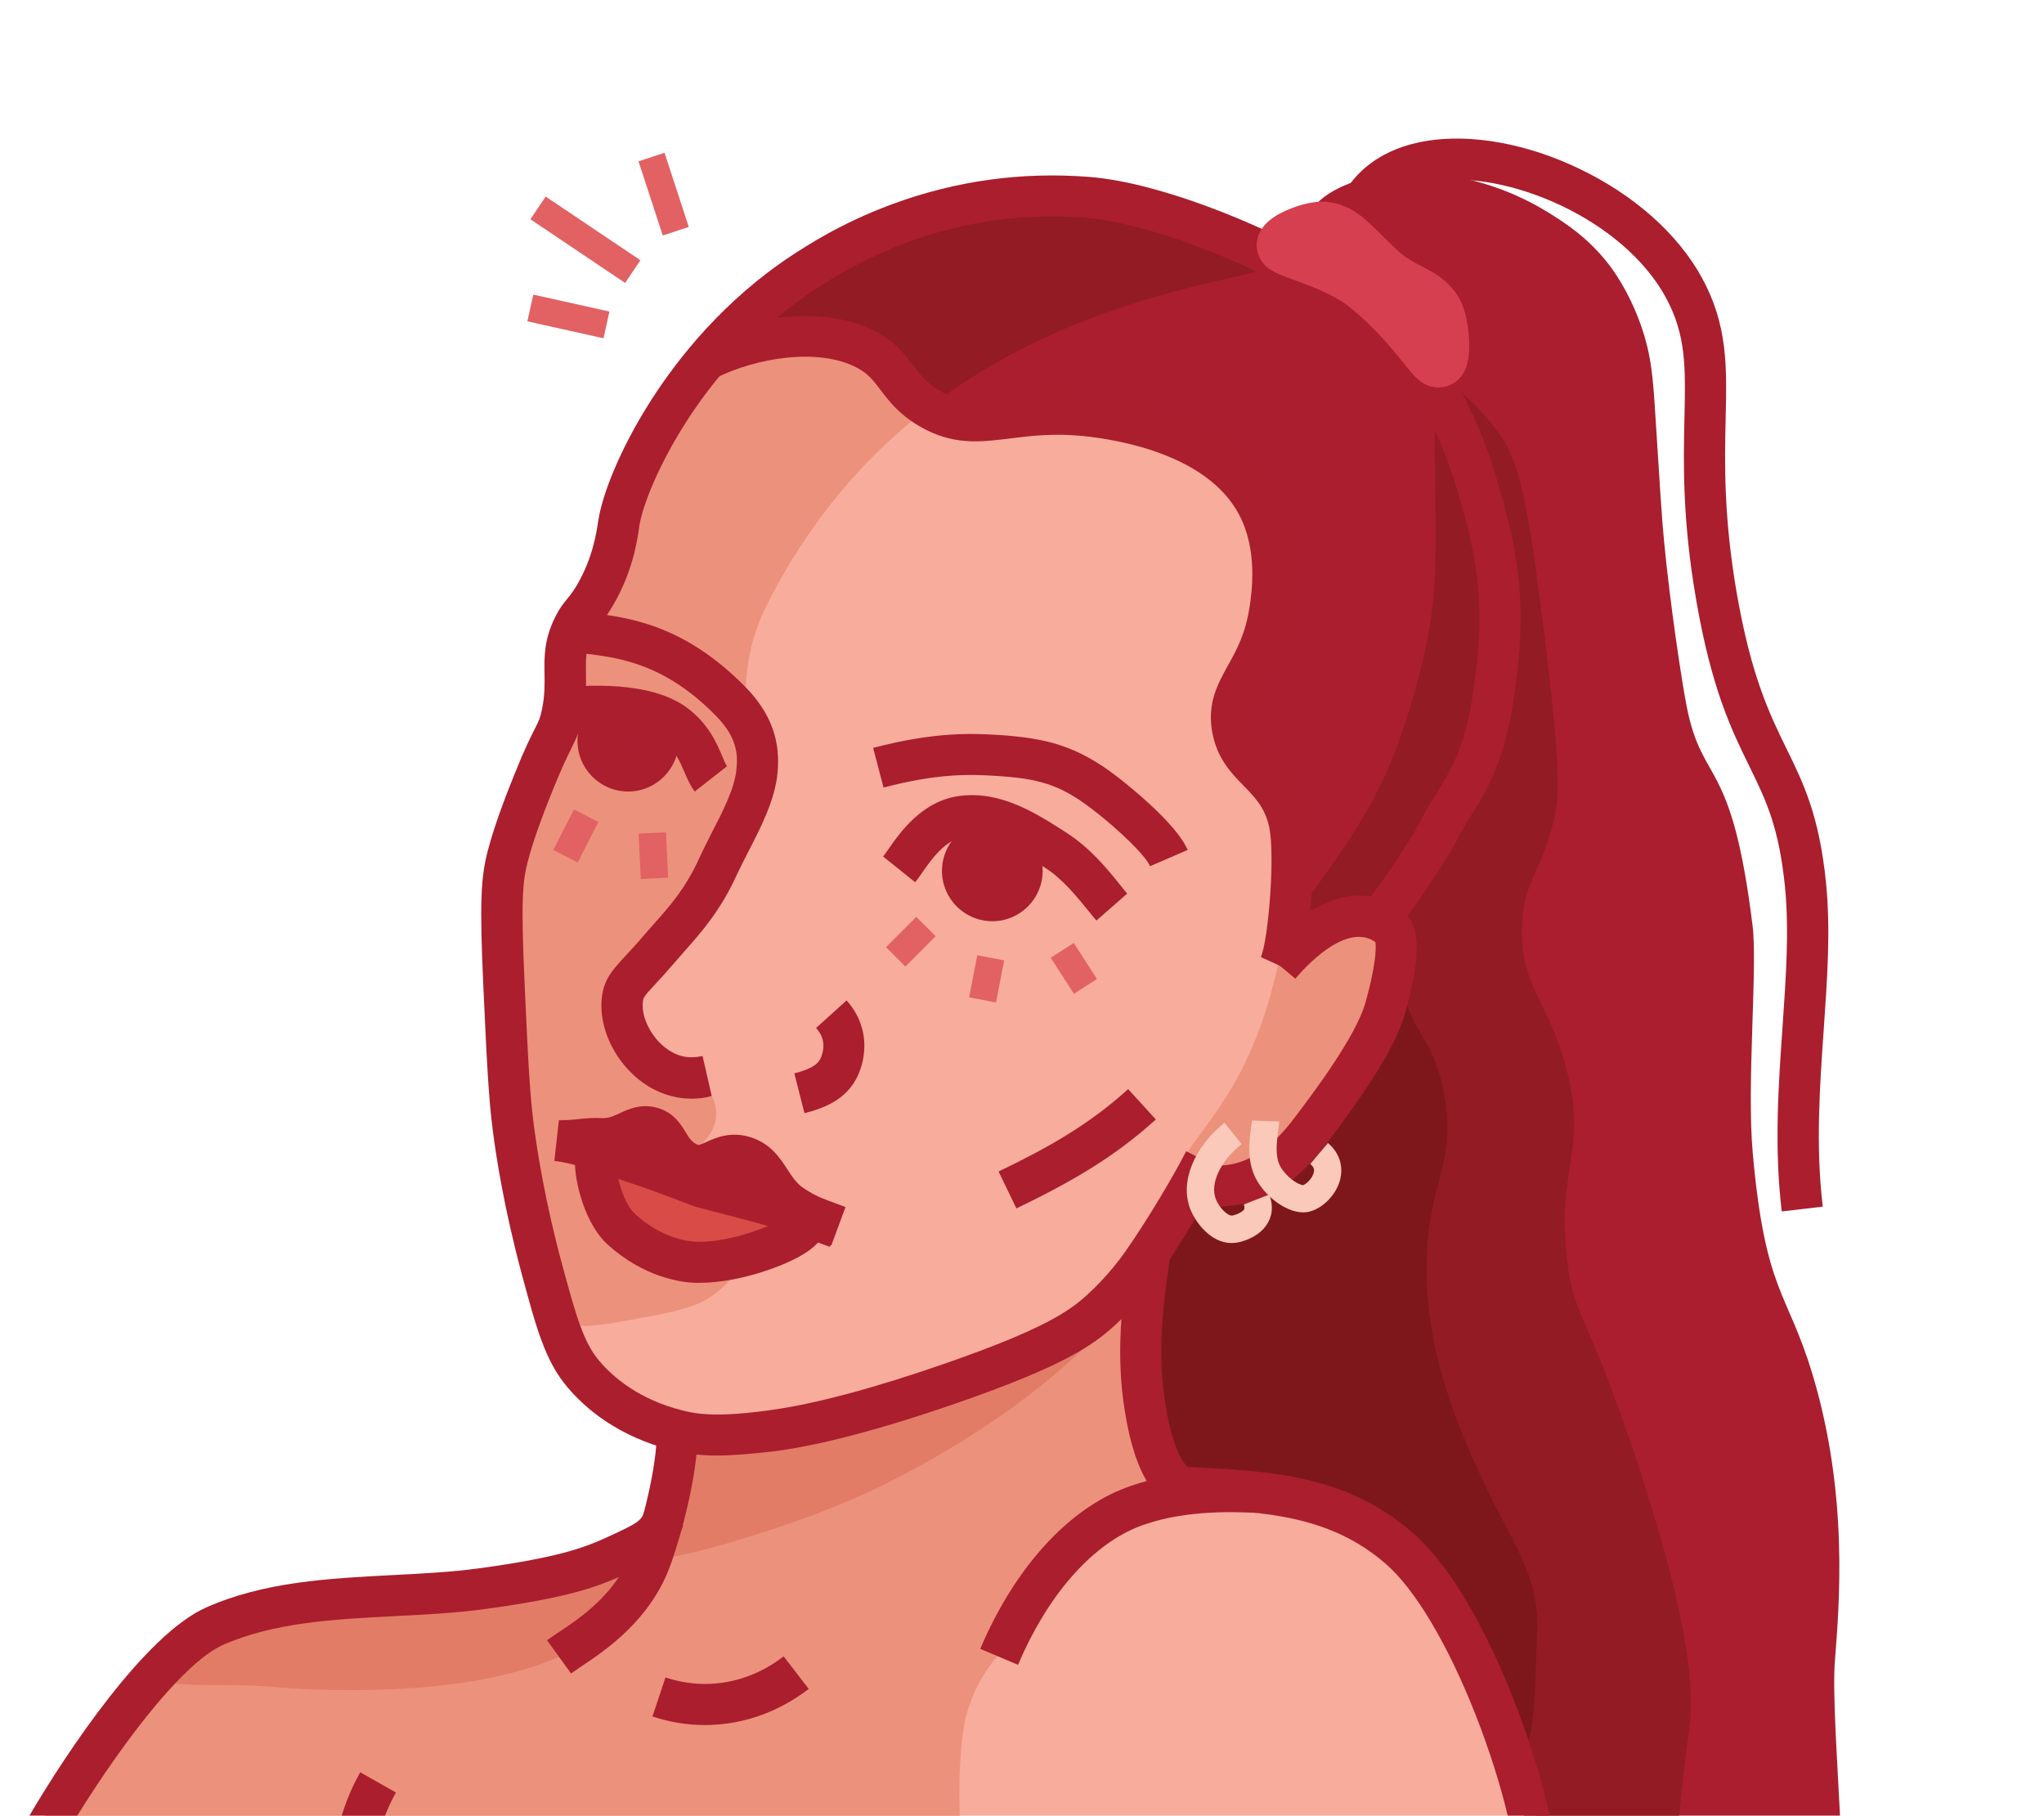 <?xml version="1.0" encoding="utf-8"?>
<!-- Generator: Adobe Illustrator 25.2.3, SVG Export Plug-In . SVG Version: 6.00 Build 0)  -->
<svg version="1.1" id="Layer_2" xmlns="http://www.w3.org/2000/svg" xmlns:xlink="http://www.w3.org/1999/xlink" x="0px" y="0px"
	 viewBox="0 0 1494 1327" style="enable-background:new 0 0 1494 1327;" xml:space="preserve">
<style type="text/css">
	.st0{fill:#F8AC9C;}
	.st1{fill:#AA1E2F;}
	.st2{fill:#EC917C;}
	.st3{fill:#D94B47;}
	.st4{fill:#921B24;}
	.st5{fill:#7D171C;}
	.st6{fill:#E27C67;}
	.st7{fill:#AA1E2E;}
	.st8{fill:#FBC9BA;}
	.st9{fill:#E16263;}
	.st10{fill:#E26163;}
	.st11{fill:#D63F4F;}
</style>
<g>
	<g>
		<path class="st0" d="M452.2,382.2c29.1-65.3,43.9-98.2,54.9-108c3.7-3.3,33.8-29.2,76.6-28.4c32.6,0.6,57.1,16.4,65.7,22.2
			c24.8,16.5,20.8,26.1,39.7,35.2c23.5,11.3,34.7-1.3,83.7-0.4c42.2,0.7,70.1,10.6,76.2,12.9c19,7,37.7,13.9,54.2,32
			c25.4,28,27,62.2,27.2,67.9c0.7,22.6-6.4,42.6-17.8,74.7c-9.2,25.9-13.7,30.4-11.8,41.9c3.5,21.2,21.2,21.7,33.4,48.7
			c8.1,18,8.1,35.3,8.2,54.1c0.1,31.9-7.5,48.3-0.7,52.3c7.3,4.2,17.7-13.8,42.6-16.5c4.7-0.5,22.8-2.4,32.3,7.5
			c13.5,14.2,1.8,44.4-6.6,66.4c-10.2,26.4-22.5,42.8-43.6,70.7c-28.8,38.1-40.4,42.9-46.5,44.8c-16.7,5.2-24.2-1.2-39.5,5.9
			c-16.9,7.8-22.9,22.6-32.7,38.7c0,0-18.8,31.2-59,65c-17.3,14.5-43.2,23.7-94.3,41.3c-58.6,20.2-88.7,30.4-129.3,34.4
			c-37.6,3.7-64.3,5.9-93.8-8c-31.7-15-48.5-40.1-58.5-55.6c-24.2-37.2-29-77.4-37.5-156.5c-8.5-78.3,0.4-62.1-7.9-130.9
			c-5.6-46.3-11-64.9,0.1-89.7c13.9-31,35-30.4,44-62.4c7.9-27.8-6.5-34.3,2.7-69.5c1.6-6,8.1-21.3,21.2-51.5
			C443.1,403,447,393.9,452.2,382.2z"/>
	</g>
	<g>
		<path class="st1" d="M1344.9,1327h-222.4c0-1.2,0-2.4-0.1-3.6c-0.6-24.9-3.9-51.4-16.7-71.5c-1.3-2-2.7-4-4.2-5.8
			c-1.6-2-3.3-4-5.2-5.8c-6.5-6.4-10-18.1-13.8-30c-0.4-1.1-0.7-2.2-1.1-3.3c-4-12.5-8.5-24.9-17-31.6h0c-0.7-0.5-1.4-1.1-2-1.6
			c-28.8-23.2-38.5-42.3-44.4-45.2c-15.1-7.7-29.7-15-46.7-20.7c-0.2-0.1-0.4-0.1-0.6-0.2c-3.4-1.1-6.9-2.2-10.5-3.1
			c-0.2-0.1-0.5-0.1-0.8-0.2c-5.4-1.4-11.2-2.7-17.2-3.7c-18.3-3.1-30.8-2.6-44.5-5.6c-3-0.7-6-1.4-9.2-2.5
			c-3.7-1.2-7.7-2.8-11.9-4.7c-5.5-2.6-11-5.1-16.1-8.5l0,0c-4.8-3.1-9.3-6.9-13.4-12.2c-1.3-1.7-2.5-3.3-3.5-5.1
			c-7.8-13.3-8.5-30.5-9.6-61.2c-0.1-3.3-0.4-12.6,0.1-25.8v0c0-0.1,0-0.2,0-0.3c0.2-6,0.7-12.8,1.3-20.3c0.1-1.5,0.3-2.9,0.4-4.4
			c0.4-3.7,0.8-7.5,1.3-11.4c1.4-10.9,2.9-18.8,4.2-24.3c1.3-5.8,2.4-9,2.9-10.5c3.9-11.6,11-32.6,23.5-40.9
			c2.4-1.6,4.9-2.7,7.7-3.1c8.8-1.6,11.9,4.6,23.2,5.4c0.8,0.1,1.6,0.1,2.5,0.1c5.8,0,14.6-1.3,31.2-12.8c6-4.2,17.9-13.1,32-29.6
			c4.5-5.2,9.1-11.2,13.9-18.1c9.5-13.7,15.5-26.3,27.5-51.4c3.6-7.4,6.4-13.7,8.6-19c7.7-18.2,8.6-26.2,7.9-34.2
			c-0.4-4.2-1.3-15.6-6.9-23.9c-1.9-3-4.5-5.5-7.8-7.3c-10.5-5.5-24.2-0.1-36.9,5.1c-18.8,7.6-24.8,15.9-29.2,13.3
			c-6.1-3.7,3.8-20.7,3.7-49.5c-0.1-9.5-0.1-30.5-11-51.4c-10.8-20.8-21.2-20.2-27.4-39.9c-4.9-15.6-2.7-29.8-1.6-37
			c2.4-14.7,6.6-18.2,13.2-35.9c4.8-13,12.5-33.4,11.9-57.9c-0.2-8-0.9-27-11.7-47.1c-12.9-24-32.8-35.7-46.4-43.4
			c-35.3-20.1-69.9-21.4-86.5-21.8c-49.6-1.3-57.6,15.2-83.1,3.6c-9.6-4.4-24.2-15.9-53.3-38.8c-11.5-9.1-15.7-12.9-24.4-16.4
			c-11.8-4.7-19.3-4-47.9-5.4c-36.9-1.9-39.5-3.9-40.2-5.9c-1.8-5.4,10-12.7,36.9-31.8c54.2-38.5,55.8-43.8,74.3-49.6
			c3-1,19.9-3.4,53.8-8.4c27.8-4.1,41.7-6.1,47.3-6.5c10.4-0.7,39.6-2.1,76.1,5.3c31.3,6.3,54.9,16.6,60.5,19.1
			c37.4,16.6,54.1,33.8,63.2,27.3c7.8-5.6-2.4-19.6,6.4-37.3c9.8-19.5,34-26.1,46.5-29.5c19.2-5.2,34.7-3.6,49.3-2
			c38.2,4.3,66.5,19.2,81,28.2c12,7.5,28.8,18.1,44.3,38.3c2.5,3.3,14.2,18.8,23.1,44c7.9,22.6,8.9,39.5,10.7,68.4
			c3.1,49.6,4.7,74.4,6.2,89.5c4.5,46.9,12.9,102.2,16.6,121c11.5,58.2,32.8,35.3,48.1,160c3.7,30.2-4.4,115.6,0.1,165.9
			c9.2,102.8,25.4,100.7,43.9,162.6c26.3,88,19.3,167.8,16.2,208.2C1339.3,1235.7,1342.9,1287,1344.9,1327z"/>
	</g>
	<g>
		<path class="st0" d="M1123.2,1327H32c17.1-31.8,37.4-65.8,50.7-80c24.2-25.9,44.5-47.6,75.2-63c2.5-1.3,4.9-2.4,7.3-3.6
			c19-9.1,34-14.1,52.3-16.9c0,0,0,0,0,0c12.3-1.9,26.1-2.8,43.7-3.2c38.2-1.1,46.8,3.4,74,2.2c4.9-0.2,10.3-0.6,16.7-1.3
			c0.6-0.1,1.3-0.1,2-0.2c0,0,0,0,0,0c10.8-1.4,33.7-6.5,76.9-16c22.7-5,34.1-7.8,41.3-11.8c2.7-1.5,4.8-3.2,6.6-5.2
			c0.6-0.7,1.2-1.3,1.7-2.1c3.4-4.4,5.8-9.8,7.5-15.4c3.6-11.9,4.2-25.4,4.6-35.6c0.8-19.3-2.4-24.5,2.3-29.5
			c8.4-8.8,23.8,1.6,56,1.3c5.1,0,10.1-0.5,16-1.4c7.4-1.1,16.2-2.9,28.5-5.4c4.2-0.9,8.3-1.8,12.3-2.6c17.6-4,32.3-8.2,45.1-12.2
			c0.7-0.2,1.3-0.4,2-0.6c27.1-8.4,47.6-14.8,63.7-20.5c16.7-5.9,28.6-11.1,38.2-17.2c24.4-15.3,40.3-32.6,51.7-43.8
			c6.1-6,10.8-10.3,14.8-11.6c1.8-0.6,3.5-0.5,5,0.3c2.4,1.3,3.7,6.4,4.5,15.8c0.2,2.5,0.4,5.2,0.6,8.2c0.3,5.4,0.6,11.8,0.9,19.2v0
			c0.7,17,0.6,25.3,0.9,33.7c0,0,0,0,0,0c0.2,4.4,0.4,8.9,1,14.6c1.8,17.9,3,28.7,7.4,37.7c1,2.1,2.2,4,3.6,6
			c3.7,5.2,8.3,9.4,14.7,13.3c4.1,2.5,9,4.9,14.9,7.4c4.7,2,9.2,3.6,13.4,5c2.6,0.8,5.2,1.6,7.6,2.2c22.5,5.9,39.9,5.1,61.8,9.3
			c0,0,0.1,0,0.1,0c27.8,5.4,45.8,15.8,77.8,34.2c6.1,3.5,10.6,7.9,14.4,13.1h0c1.3,1.8,2.5,3.7,3.7,5.6c0,0,0,0,0,0
			c3.2,5.4,6,11.5,9,18h0c4.4,9.7,9.3,20.4,17,31.6c1.9,2.8,4.1,5.7,6.4,8.6c1.3,1.6,2.6,3.7,3.9,6.3v0c3.1,6,6.4,14.5,9.7,24.3
			c2.8,8.3,5.6,17.7,8.3,27.2c4.8,17.3,9.3,35.4,12.6,50.1C1122.7,1324.6,1123,1325.8,1123.2,1327z"/>
	</g>
	<g>
		<path class="st2" d="M673.7,301.8c-42.6,33.8-82.8,79.4-113.7,141.4c-25.3,50.7-12.1,101-7.4,125.7c-6.7,19.6-13.7,35.7-19.5,47.8
			c-10,21.1-16.2,34.2-27.8,49.6c-14,18.6-18.6,17.7-31.7,36.8c-12.2,17.8-19.2,28.5-17.6,42.5c1.5,12.9,10.2,27,22.6,33.3
			c11.1,5.6,28.6,9.1,36.8,16.6c7.1,6.5,8.5,13.9,8,20.3c-1.1,13.3-11.2,22.4-25.8,32.1c-6.1,4-11.4,4.7-33,2
			c-21.9-2.8-26.2-5.1-29.3-2c-7.4,7.3,2.9,33.8,19,50.4c2.4,2.5,24,24.2,54.7,24.2c19.1,0,30.9-8.5,33.6-4.4
			c3.1,4.6-8.7,19.8-22.9,29.5c-8,5.5-17.2,9.5-45.9,14.7c-31.7,5.8-47.5,8.7-55,5.5c-15.6-6.5-22.7-25.1-32.5-80
			c-12-67.4-15.5-119.7-17.3-152.9c-3.1-55.2-4.5-83.2,0-99.8c6.9-25.4,16.8-38.3,32.7-90.3c8.6-27.8,10.6-40,11.4-44.7
			c3-19,1.9-26.5,6.1-42.1c4.2-15.6,9.6-24.3,16-36.7c18.7-36.2,12.5-39.6,32.3-83c13.1-28.5,19.9-43,34.8-57.8
			c3.1-3.1,7.8-7.5,13.4-12.9c5.8-0.9,11-2.1,15.4-3.7c1.6-0.6,11.7-4.4,25.7-7.8c12.8-3.2,21.7-5.3,33.5-4.6
			c11.2,0.6,19.7,3.5,24.3,5c12.5,4.2,20.8,9.8,22.5,11c4.1,2.8,6.5,5,16.5,14.7C665.4,293.6,670.7,299,673.7,301.8z"/>
	</g>
	<g>
		<path class="st3" d="M523.9,920.9c20.7-1.9,35.5-7.2,45.4-11.9c11.6-5.4,19.3-9,19.1-13.7c-0.2-6.5-15.5-8.4-44.4-19.7
			c-20.4-8-23.1-11.1-53.7-23.2c-27.3-10.8-35.8-12.6-42.6-8.2c-9.1,5.8-9.9,19.1-10,22c-0.4,14.2,9,24.1,16.5,32.1
			c6.3,6.7,19.1,17.8,38.3,22.1C502.7,922.9,510.2,922.2,523.9,920.9z"/>
	</g>
	<g>
		<path class="st2" d="M844.4,1069.9c0.2,3.2-1.7,8-5.4,13.9c-12.2,19.3-44,50.5-86.6,79.3c2.5,1.8,4.4,4,5.3,6.6
			c7.8,20.6-46,32.8-54.2,99.1c-2.3,18.9-2.6,38.8-2,58.3H33.7c32.9-44.3,111.7-131.7,120-136.5c3.3-1.9,6.5-5.8,11.5-10.1
			c7.8-6.6,20.1-14,44.4-16.2c2.8-0.2,5.4-0.5,7.8-0.6c0,0,0,0,0,0c31-2.1,42.2,1.9,87.5,0.6c9.9-0.3,18.7-0.8,30.1-1.7
			c5.5-0.4,11.5-0.9,18.7-1.5c0,0,0,0,0,0c2-0.2,4.1-0.3,6.2-0.5c69.2-5.7,85.8-11.1,100.9-20.2c3.5-2.1,7.3-4.4,11.1-7.1
			c2.3-1.6,4.5-3.3,6.6-5.2c4.9-4.4,9.3-9.6,12.4-16.3c0.4-0.8,0.8-1.7,1.1-2.6c5.9-15.6,4.2-37.4,3.7-44
			c-1.1-13.9-3.3-16.1-0.9-19.7c7.2-11.1,34,0.9,70.2,0c0.6,0,1.2,0,1.8-0.1c10.5-0.5,22.1-3.1,40.8-8.1c4.7-1.2,9.8-2.6,15.5-4.2
			c10.8-2.9,20.6-5.6,29.6-8c30.2-8.3,50.4-14.3,65.6-21.1c4.7-2.1,8.8-4.2,12.7-6.5c39.5-23.4,56.2-51.5,77.2-54.5
			c3.2-0.4,6.4-0.3,9.9,0.5c0.6,0.1,1.8,0.3,3.3,0.7c3.2,0.7,7.9,1.7,11.2,3.3c0.5,0.2,0.9,0.5,1.3,0.7c0.8,0.5,1.5,1.1,2,1.7
			c1,1.3,1,2.7-0.4,4.4c-1.6,2-1.9,9.7-1.3,20.3c1,19.6,4.8,49.1,7.5,70.6c0.8,6.1,1.4,11.5,1.9,15.8c0,0.3,0.1,0.6,0.1,0.9
			C844,1065.4,844.3,1068.1,844.4,1069.9z"/>
	</g>
	<g>
		<path class="st2" d="M863.7,861.2c5.4,7,29.6,4.5,37.5,4c5.1-0.4,17.4-2,38.2-18.3c3.8-3,20.8-16.5,38.8-42.2
			c13.4-19.1,20.2-34.6,27.5-51.4c16.8-38.5,15.6-52.5,14.7-58.5c-1-7-3.1-20.4-12.9-25.9c-8.2-4.6-17.7-1.3-36.9,5.1
			c-14.5,4.9-21.8,7.3-29.2,13.3c-8.2,6.7-7.9,40.8-31.2,89.2C886.9,825.1,854.2,849,863.7,861.2z"/>
	</g>
	<g>
		<path class="st4" d="M946.8,680.8c-10.1-10,47.9-62.6,73.7-133.5c17.2-47.3,26.8-89.5,28.3-124.5c2.5-56.7-3.4-119.2,2.8-121
			c6.3-1.8,22.6,41.1,31.3,67.5c2.8,8.5,12.9,40.5,13.4,84.9c0.1,7.5,0.1,38.8-9.6,79c-10.3,42.6-23.3,68.6-31.5,82.5
			c-9.2,15.4-17.7,25.9-30.7,33.9C1017.3,654.1,953,687,946.8,680.8z"/>
	</g>
	<g>
		<path class="st4" d="M1234.7,1263.2c-3.4,23.8-5.5,45.1-7.4,63.8h-113.3c-0.6-18.4-1.7-37-4.1-53.7c-1.1-7.6-2.4-14.8-4.1-21.4
			c-3.2-12.7-7.7-23.2-13.9-30.2v0c-3.4-3.8-6.5-7.7-9.3-11.6c-9.4-13-15.6-26-20.1-36.5c-2.9-6.8-5.1-12.5-6.9-16.4c0,0,0,0,0,0
			c-1.4-2.9-2.5-4.8-3.7-5.6h0c-8.2-5.7-33.5-28.6-80.4-43.8c-0.2-0.1-0.4-0.1-0.6-0.2c-3.4-1.1-6.9-2.1-10.5-3.1
			c-0.2-0.1-0.4-0.1-0.6-0.2c-33.8-9.2-54.2-9.3-69.5-11.6c-0.5-0.1-1-0.2-1.6-0.2c-10.3-1.6-18.3-4.5-26.8-12.1
			c-0.4-0.4-0.8-0.8-1.2-1.1l0,0c-9.7-9.3-15.2-20.4-19-34c-2.9-10.6-4.7-22.7-6.5-36.5c0,0,0,0,0,0c-0.3-2.6-0.7-5.2-1-7.9
			c-0.7-5.4-2.7-22.2-0.8-45.1c0.2-2.4,0.4-4.9,0.7-7.5c1.2-10.5,3.2-22,6.5-34.1c4.7-17.3,12-44.4,27.4-51.4c1.3-0.6,2.6-1,4-1.3
			c8.2-1.7,11.2,3.5,23.8,3.7c0.6,0,1.6,0,3-0.1c5.9-0.5,18.4-3.1,37.4-16.4c4.6-3.2,15.2-11.1,28.3-25.9
			c4.9-5.6,10.2-12.2,15.7-19.9c17.8-25.2,30.9-43.7,34.3-68.6c0.2-1.6,0.4-3.2,0.5-4.8c1.9-21.8-5.1-28.4,0-51.4
			c0.1-0.7,0.3-1.3,0.4-1.9c3.4-14.1,9.1-23.2,17.9-38.4c20.1-34.6,33.3-57.5,42.2-78.9c12-29,14.9-52.8,18.3-80.7
			c4.2-34.4,7-57.4,0-86.2c-3.8-15.5-11.7-31.1-27.5-62.4c-21.7-42.7-38.7-67.9-34.9-70.8c1.4-1.1,5,1.2,13.6,8.2
			c11.8,9.6,36.5,29.5,50.7,49.8c14.1,20.2,19.9,43.5,31.2,132.1c15,117.5,12.3,135,9.2,148.6c-9.6,41.6-23.1,46.2-23.8,80.7
			c-0.9,43.6,20.4,54.2,33,104.6c14.8,58.8-7.6,71,0,137.6c4.7,40.9,13.1,36.4,45.9,132.1
			C1232.1,1172.3,1239.2,1231.3,1234.7,1263.2z"/>
	</g>
	<g>
		<path class="st5" d="M1051.9,596c8,2.5-46.1,46.8-29.4,119c9.9,42.9,25.3,42.6,33,84.4c9.5,51.5-11.7,64.2-12.8,122.9
			c-1.3,65.4,23.5,120.7,38.5,154.1c23,51.1,44.8,73.7,42.2,118.5c-1.3,21.9-0.1,84.1-12.5,85.8c-9.3,1.2-32.6-88.1-42.2-101.9
			c-31.1-45.2-61.2-51-97.8-67.9c-14.8-6.8-40.2-3.7-100-21.1c-12.1-3.5-15.3-24.7-30.4-36.9c-7.7-6.2-0.8-36.5-8.1-64
			c-6.6-25-5.5-18.4,8.1-66.9c3.5-12.6,8.3-57.8,31.3-60.6c7.3-0.9,19,3.1,29.4,3.7c7.9,0.5,2.9,7.8,27-11.3
			c28.6-22.8,34.6-35.3,42.7-50.1c7.2-13,37.4-34,42.2-70.6c3-22.8-4.9-28.7,1.8-49.5c3.6-11.2-5.1-12.4,9.7-34
			C1050,612.6,1047.9,594.8,1051.9,596z"/>
	</g>
	<g>
		<path class="st6" d="M496,1045.6c8.2-10.7,26.2-5.1,56.7-4.4c29.3,0.7,50.8-3.7,79.1-9.5c28.8-5.9,49.1-13.4,71-21.6
			c43.9-16.3,65.8-24.5,85.9-40.5c15.7-12.5,29.6-27.8,35.1-24.3c3.9,2.5-47.3,75.6-181.6,141.7c-57.8,28.4-161,57.8-165.8,51.1
			c-1.8-2.5,14.4-43.6,15.8-60.3C494.4,1051.6,493,1049.6,496,1045.6z"/>
	</g>
	<g>
		<path class="st6" d="M260.3,1154.7c27.3,0.1,33,9.5,57.1,12.4c17.5,2.1,35.7-3,72.2-13.1c21.7-6,44.9-5.3,66.7-11.1
			c1.9-0.5,7.7-2.1,11.1,0.8c5.8,5.1-0.2,20-0.7,21.3c-3.7,9.1-10.3,16.3-27.2,27.7c-11.1,7.5-21.6,14.5-36.1,20.4
			c-78.9,32.2-202.9,19.9-202.9,19.9c-39.4-3.9-87.3,3.4-89.2-11.2c-1.8-13.8,38.5-43.3,54.2-49.1c13.6-5,27.6-7.5,55.6-12.6
			C241.4,1156.6,251.5,1154.7,260.3,1154.7z"/>
	</g>
	<g>
		<path class="st4" d="M673.7,301.8c-3-2.8-8.3-8.1-20.1-19.5c-10-9.7-12.4-11.8-16.5-14.7c-1.7-1.2-10-6.8-22.5-11
			c-4.7-1.6-13.1-4.4-24.3-5c-11.8-0.7-20.6,1.4-33.5,4.6c-14,3.4-24.1,7.2-25.7,7.8c-4.4,1.6-9.6,2.8-15.4,3.7
			c32.2-30.4,97-89.3,101-90.6c10-3.2,98.2-33.3,132.3-33c45.6,0.4,166.9,25.3,186.7,41.2C960.6,205,805.6,197.1,673.7,301.8z"/>
	</g>
	<g>
		<path class="st7" d="M524.1,1063.8c-13.7,0-23.7-1.5-32.9-3.9c-39.6-10-63.5-30.6-76.6-46.2c-16.2-19.2-22.6-43.1-33.3-82.8
			c-12.6-46.7-18.6-85.1-21-103.8c-3.3-25.3-4.5-52.2-7-105.8c-2.9-63.2-1.7-80.3,3.2-99.4c5.5-21.2,15.6-46.2,19.9-56.9
			c6.9-17.2,11.4-26.2,14.4-32.1c3.2-6.3,4.1-8.2,5.4-14.7c2.1-10.3,1.9-18.3,1.8-26c-0.2-12.1-0.4-24.6,7.7-41
			c3.4-6.9,6.3-10.4,8.8-13.4c2-2.4,3.8-4.6,6.9-9.7c11.9-20,14.6-39.2,15.7-46.4c0.1-0.7,0.2-1.3,0.3-1.8
			c2.6-16.7,14.3-49.7,38.9-88c19.2-29.9,52.6-72.4,102.6-105.3c9.8-6.4,35.8-23.6,73.3-37.4c46.3-17.1,94.7-23.8,143.9-19.9
			c54.6,4.3,128.2,37.6,147.4,48.6l-14.9,26c-19.7-11.3-88.7-41.1-134.8-44.7c-70.3-5.5-137,12.1-198.3,52.5
			c-45.6,30-76.2,69-93.8,96.4c-20.5,31.9-32.2,61.9-34.4,76.3c-0.1,0.4-0.1,0.9-0.2,1.5c-1.3,8.9-4.6,32.4-19.6,57.5
			c-4.3,7.2-7.4,10.9-9.7,13.6c-2.1,2.4-3.1,3.7-4.9,7.4c-4.9,9.9-4.8,16.8-4.6,27.3c0.1,8.4,0.3,18.9-2.4,32.3
			c-2.1,10.5-4.5,15.2-8,22.4c-2.9,5.8-6.9,13.8-13.4,29.9c-4.1,10.1-13.7,33.9-18.7,53.2c-3.8,14.7-5.2,27.6-2.3,90.5
			c2.4,52.8,3.6,79.3,6.8,103.3c2.4,18,8.1,54.8,20.3,99.9c10.7,39.6,15.9,57.7,27.3,71.3c10.3,12.2,29.2,28.4,61,36.4
			c10.7,2.7,25.5,5.1,64.4-0.3c32.5-4.5,75.1-15.9,126.5-33.7c73.4-25.4,92.1-38.9,104.9-50.6c14.4-13.1,24.4-26.6,28-31.8
			c16.6-23.8,35.9-56.5,44.3-73.1l26.8,13.6c-9.1,17.9-28.9,51.5-46.5,76.7c-5.2,7.5-16.4,22.4-32.5,37
			c-15.8,14.3-36.5,29.4-115.2,56.7c-80.2,27.8-119.3,33.3-132.2,35.1C549.1,1062.7,535.3,1063.8,524.1,1063.8z"/>
	</g>
	<g>
		<path class="st7" d="M890.9,881.8c-11,0-22.1-2.3-33-6.8l11.6-27.7c8.3,3.5,16.7,4.9,24.8,4.4c27-1.9,45.4-26.2,52.4-35.4
			c12-15.9,44-58,51.2-83.1c7-24.4,8.3-39.6,7.4-44.7c-21.6-15.1-52.4,19.5-58.5,26.8l-23-19.3c7.2-8.6,22.1-24.5,40.7-33.9
			c22.5-11.4,44.4-9.8,61.6,4.5c10.8,9,10.2,25.4,8.6,38.7c-1.6,13-5.2,26.8-7.9,36.1c-7.8,27-34.1,63.9-56.1,93
			c-9.2,12.1-33.6,44.4-74.2,47.2C894.6,881.8,892.7,881.8,890.9,881.8z M1005,687.4L1005,687.4L1005,687.4z"/>
	</g>
	<g>
		<path class="st7" d="M840.6,633.1c-3.3-7.7-21.9-26-42.3-41.7c-24.1-18.6-40.3-22.4-69.9-24.3c-20.3-1.3-43.3-1.8-82.6,8.5
			l-7.6-29c43.6-11.4,70.4-10.8,92.2-9.4c33.8,2.3,56.5,7.6,86.2,30.5c7.1,5.5,42.9,33.7,51.5,53.5L840.6,633.1z"/>
	</g>
	<g>
		<path class="st7" d="M505.6,803c-4.9,0-9.7-0.6-14.4-1.8c-15.5-3.8-29.4-14-39.3-28.5c-9.4-13.9-13.8-30.1-11.9-44.5
			c1.7-12.9,7.9-19.5,17.2-29.6c3.6-3.9,8.2-8.8,13.8-15.4c2.4-2.8,4.8-5.5,7.2-8.2c11.9-13.4,23.1-26,33.2-48.4
			c2.6-5.7,5.6-11.6,8.8-17.9c7.9-15.2,16.8-32.5,18.1-46.5c1-10.4,0.7-22.8-14.4-38.4c-38-39.1-71.8-43.1-96.4-46.1
			c-6.4-0.8-12.4-1.5-17.8-2.7l6.5-29.3c4,0.9,9.1,1.5,14.9,2.2c27.5,3.3,69,8.2,114.4,54.9c23.3,24,24.2,46.9,22.8,62.1
			c-1.8,19.7-12.2,39.8-21.3,57.5c-3,5.9-5.9,11.5-8.2,16.4c-12,26.6-25.9,42.2-38.1,56c-2.4,2.7-4.6,5.2-6.8,7.8
			c-6,7-10.8,12.2-14.6,16.3c-8.6,9.3-9,10-9.4,13.1c-1.9,14.3,11,35.5,28.6,39.9c4.7,1.2,9.8,1.1,15-0.1l6.7,29.2
			C515.3,802.5,510.4,803,505.6,803z"/>
	</g>
	<g>
		<path class="st7" d="M588,813.6l-7.4-29.1c14.1-3.6,18.1-7.6,19.8-12.4c2.8-8,1.5-14.8-3.9-20.8l22.3-20.1
			c12.6,14,16.3,32.5,9.9,50.8C621.5,802.7,603.2,809.8,588,813.6z"/>
	</g>
	<g>
		<path class="st7" d="M511.3,937.6c-1,0-2,0-2.9,0c-10.4-0.3-37.5-3.8-64.3-28c-16.3-14.8-24.3-45.5-23.9-62l30,0.8
			c-0.3,10.1,5.6,31.3,14,38.9c19.4,17.6,38,20,45.2,20.3c24.9,0.8,60.8-13.5,66-19.4c0,0-0.6,0.6-1,1.9l28.1,10.5
			c-1.4,3.7-5.6,15.1-39.3,27C545,934.1,526.3,937.6,511.3,937.6z"/>
	</g>
	<g>
		<path class="st7" d="M607.6,910.3c-23-8.5-23.9-8.9-35.3-15.9c-11.1-6.9-17.1-16-21.8-23.2c-4.8-7.3-6.9-10.2-11-11.4
			c-3.4-1.1-5.5-0.3-10.9,2.2c-6.8,3.1-18.2,8.2-32,1.5c-12.1-5.9-17.5-14.7-21-20.5c-0.9-1.6-2.4-3.9-3-4.4c0,0-0.1,0-0.3-0.1
			c-1.1-0.2-2.5,0.3-6.7,2.3c-6.4,3-15.2,7.2-28.1,6.3c-3.3-0.2-7.5,0.2-12,0.7c-6,0.6-12.2,1.3-18.5,0.6l3.2-29.8
			c3.1,0.3,7.7-0.2,12.1-0.6c5.5-0.6,11.2-1.2,17.1-0.8c5.2,0.3,8.6-1.3,13.4-3.5c6.3-2.9,14.8-7,26.1-4.4c13,3,18.5,12.1,22.2,18.1
			c2.9,4.8,4.5,7.2,8.6,9.2c0.9,0.4,1.1,0.6,6.5-1.9c7.1-3.2,17.7-8,32.2-3.6c14.8,4.6,21.7,15.2,27.2,23.7
			c3.8,5.8,7,10.7,12.5,14.1c8.8,5.5,8.8,5.5,29.9,13.3L607.6,910.3z"/>
	</g>
	<g>
		<path class="st7" d="M606.5,911.3c-33-12.5-54.6-18-75.5-23.4c-7.1-1.8-13.8-3.6-20.9-5.5c-3.4-0.9-7.5-2.5-13.7-4.9
			c-8.4-3.2-19.9-7.7-36.5-13.2c-4.8-1.6-9.3-3.1-13.5-4.5c-17.1-5.8-29.4-10-41.2-11.3l3.3-29.8c15,1.7,29.3,6.5,47.5,12.7
			c4.2,1.4,8.6,2.9,13.3,4.5c17.3,5.7,29.7,10.5,37.9,13.7c5,1.9,8.9,3.4,10.9,4c6.8,1.9,13.4,3.6,20.3,5.4
			c20.7,5.3,44.1,11.4,78.6,24.4L606.5,911.3z"/>
	</g>
	<g>
		<path class="st7" d="M801.4,672.8c-1.9-2.2-3.9-4.6-6.2-7.5c-7.8-9.6-18.4-22.8-31.2-31l-0.1-0.1c-20.1-12.9-39.1-25.2-58.5-22.7
			c-14.4,1.8-24.7,16.7-31.5,26.5c-1.8,2.6-3.4,4.9-5,6.8L645.5,626c0.9-1.1,2.3-3.1,3.7-5.1c8.7-12.5,24.8-35.7,52.4-39.2
			c30.2-3.8,55.8,12.7,78.5,27.3l0.1,0.1c16.9,10.9,29.8,26.8,38.3,37.4c2.1,2.6,3.9,4.9,5.4,6.6L801.4,672.8z"/>
	</g>
	<g>
		<path class="st7" d="M507.8,578.5c-3.3-4.3-5.3-9.1-7.5-14.1c-3.3-7.8-6.7-15.9-15.5-22.6c-18.1-13.9-60.9-10.5-74.9-9.4
			c-1.5,0.1-2.8,0.2-3.9,0.3l-2.1-29.9c1-0.1,2.2-0.2,3.6-0.3c20.4-1.6,68.3-5.4,95.5,15.4c15.1,11.6,21,25.6,24.9,34.8
			c1.2,2.9,2.6,6.2,3.5,7.3L507.8,578.5z"/>
	</g>
	<g>
		<circle class="st1" cx="725.3" cy="636.5" r="21.8"/>
		<path class="st7" d="M725.3,673.3c-20.3,0-36.8-16.5-36.8-36.8s16.5-36.8,36.8-36.8c20.3,0,36.8,16.5,36.8,36.8
			S745.6,673.3,725.3,673.3z M725.3,629.7c-3.7,0-6.8,3-6.8,6.8s3,6.8,6.8,6.8c3.7,0,6.8-3,6.8-6.8S729,629.7,725.3,629.7z"/>
	</g>
	<g>
		
			<ellipse transform="matrix(0.23 -0.973 0.973 0.23 -173.369 863.874)" class="st1" cx="459.1" cy="541.5" rx="22" ry="22"/>
		<path class="st7" d="M459.1,578.5c-20.4,0-37-16.6-37-37s16.6-37,37-37s37,16.6,37,37S479.5,578.5,459.1,578.5z M459.1,534.5
			c-3.9,0-7,3.1-7,7s3.1,7,7,7s7-3.1,7-7S463,534.5,459.1,534.5z"/>
	</g>
	<g>
		<path class="st7" d="M499.4,1114.9c-7.4,19.7-19.3,25.2-43,35.9c-19.5,8.9-40.6,16.9-102.6,25.3c-21.4,2.9-43.8,4-65.5,5.1
			c-43.4,2.2-88.3,4.5-125.7,21.2c-18.7,8.4-46.3,37.5-77.8,81.9c-10.5,14.8-20.2,29.6-28.3,42.7h-35
			c27.7-47.1,84.4-132.1,128.9-152c42.5-19,90.2-21.4,136.4-23.8c22-1.1,42.8-2.2,63-4.9c58-7.9,77-15,94.2-22.9
			c23.4-10.7,24.6-12,27.3-19.2l16.6,6.2l3.1,1.2L499.4,1114.9z"/>
	</g>
	<g>
		<path class="st7" d="M1132.7,1327h-30.7c-4.7-20.1-12.7-46.3-23.6-74.1c-20.3-51.4-44.2-91.5-65.6-110
			c-40.7-35.3-87.8-37.8-142.3-40.6l-5.1-0.3c-7.2-0.4-17.3-3.9-26.4-18.2c-0.7-1-1.3-2.1-1.9-3.2c-7.2-12.8-12.5-31.3-15.8-55.1
			c-4.3-30.5-2.3-59.7,0.2-81.2c0.5-4.6,1.1-8.9,1.6-12.7c0.3-2.4,0.6-4.6,0.9-6.7c0.7-5,1.3-9.4,1.5-11.7l15,1l1,0.1l14,0.9
			c-0.2,3.5-0.9,8.1-1.7,13.9c-2.8,19.3-7.9,55.3-2.7,92.2c5.6,40,15.2,49.3,17,50.8l4.1,0.2c57.5,3,111.9,5.9,160.3,47.9
			c34.1,29.5,60.9,88.9,73.8,121.7C1118,1271.8,1127.5,1302.8,1132.7,1327z"/>
	</g>
	<g>
		<path class="st7" d="M417.4,1223.1l-17.6-24.3c2.2-1.6,4.7-3.2,7.6-5.2c16.2-10.7,43.4-28.7,54.7-60.4
			c10.8-30.4,18.8-69.4,17.7-87l29.9-1.8c1.4,24.6-8.9,69.3-19.4,98.8c-14.6,41.1-48.3,63.4-66.4,75.4
			C421.4,1220.4,419.1,1221.9,417.4,1223.1z"/>
	</g>
	<g>
		<path class="st7" d="M1018.7,682.5l-22.5-19.9c6.8-7.7,33.9-46.1,43.3-64.8c3.2-6.3,6.8-12.1,10.3-17.8
			c10.4-16.7,21.2-34,26.8-73.3c5-34.9,8.6-70-2.9-116.7c-10.4-42.5-24.5-87.2-56.8-126.9l23.3-18.9c36,44.2,51.4,92.8,62.7,138.7
			c12.7,52,8.9,90.3,3.5,128.2c-6.6,45.6-20.1,67.4-31.1,84.9c-3.3,5.3-6.4,10.2-8.9,15.3C1056,631.9,1027.3,672.7,1018.7,682.5z"/>
	</g>
	<g>
		<path class="st7" d="M1302.3,885.4c-5.6-47.2-2.4-91.9,0.6-135.1c2.5-36.1,4.9-70.1,1.8-101.9c-4.4-44-13.9-63.5-25.9-88
			c-13-26.5-27.7-56.4-39-121.8c-10.3-59.3-9.3-100.4-8.6-133.4c0.8-36.4,1.4-60.4-13.8-88.1c-31.9-58.1-117.5-93.2-169.9-84.5
			c-26.2,4.3-41.6,18.4-45.7,41.7l-29.5-5.2c6.4-36.2,31.4-59.7,70.4-66.1c32.8-5.4,73.6,2,111.8,20.4c40,19.2,71.7,47.4,89.3,79.3
			c19.1,34.8,18.4,65,17.5,103.2c-0.7,31.7-1.6,71.1,8.1,127.5c10.6,61.2,24.3,89.1,36.4,113.8c12.3,25.1,24,48.9,28.9,98.3
			c3.4,34.3,0.9,69.6-1.7,106.9c-2.9,41.8-6,85-0.7,129.5L1302.3,885.4z"/>
	</g>
	<g>
		<path class="st7" d="M948.9,712l-27.3-12.5c5.2-11.2,10.9-75.5,5.8-96.3c-3.3-13.4-10.2-20.5-18.2-28.7
			c-9.3-9.5-19.8-20.3-23.2-39.7c-3.7-21,4.1-34.9,11.5-48.4c6.4-11.4,12.9-23.2,15.9-43.1c1.5-10.2,6.2-41.4-8-67.7
			c-23.3-43.2-87.1-54.2-113.5-56.9c-21.9-2.2-38.6-0.1-53.3,1.7c-21.9,2.8-42.5,5.4-67.1-9.2c-14.7-8.7-22-18.4-27.9-26.2
			c-5.2-6.8-8.9-11.8-17-16.1c-28.1-15.1-74.4-7.4-103.8,7.6l-13.6-26.7c37.1-18.9,94.2-27.4,131.6-7.2
			c13.8,7.4,20.6,16.5,26.7,24.4c5.2,6.9,9.7,12.8,19.3,18.5c15.7,9.3,27.8,7.8,48,5.3c15.5-2,34.7-4.4,60.1-1.8
			c21.7,2.2,42,6.6,60.3,13.1c36.5,12.9,62.3,32.9,76.6,59.4c18.9,35.1,13.2,73.7,11.3,86.4c-3.8,25.3-12.4,40.8-19.4,53.3
			c-7,12.5-10,18.5-8.2,28.6c1.8,10.3,7.4,16,15.2,24c9.2,9.4,20.7,21.2,25.9,42.5c4.2,17.3,2.7,48.1,1.8,60.5
			C957.6,668.8,954.9,698.9,948.9,712z"/>
	</g>
	<g>
		<path class="st7" d="M742.9,883.2l-13-27c36.3-17.4,66.3-34.4,94.7-60.2l20.2,22.2C813.7,846.4,781.5,864.6,742.9,883.2z"/>
	</g>
	<g>
		<path class="st7" d="M744.1,1216.8l-27.6-11.7c24.1-56.9,61.5-99.3,102.7-116.3c37.9-15.6,81.5-13.9,97.9-13.2
			c1.1,0,2.1,0.1,2.9,0.1l-1,30c-0.9,0-2-0.1-3.2-0.1c-14.6-0.6-53.4-2.2-85.3,10.9C796.6,1130.6,765.1,1167.1,744.1,1216.8z"/>
	</g>
	<g>
		<path class="st7" d="M515.3,1260.8c-13,0-25.9-2.1-38.4-6.3l9.5-28.5c10.5,3.5,21.3,5.1,32.2,4.7c24.4-0.9,42.9-11.4,54.2-20.1
			l18.3,23.8c-14.7,11.3-39.1,25.1-71.4,26.3C518.2,1260.8,516.7,1260.8,515.3,1260.8z"/>
	</g>
	<g>
		<path class="st7" d="M289.4,1310.1c-2.8,5-5.3,10.2-7.4,15.5c-0.2,0.5-0.4,0.9-0.5,1.4h-31.7c1.2-4.2,2.7-8.3,4.3-12.4
			c2.6-6.6,5.7-13.1,9.2-19.3L289.4,1310.1z"/>
	</g>
	<g>
		<path class="st8" d="M900.1,908.5c-14.9,0-26.2-14.7-30.2-25.1c-7.5-19.5,2.6-44.7,25.1-62.8l12.5,15.6
			c-15.5,12.4-23.2,28.8-18.9,40c2.5,6.6,9,12.9,12.3,12.2c4-0.9,7.5-2.9,8.5-4.6c0.1-0.3,0.6-1.1-0.3-3.5l18.6-7.2
			c3.5,9,1.6,15.9-0.7,20.1c-5.3,10.1-17,13.7-21.7,14.8C903.5,908.3,901.7,908.5,900.1,908.5z"/>
	</g>
	<g>
		<path class="st8" d="M952.7,886.1c-0.2,0-0.3,0-0.5,0c-13.6-0.4-28.1-12.8-34.2-24.6c-6.8-12.9-4.9-27.6-3.6-37.2
			c0.3-2.1,0.6-4.2,0.6-5.3l20,0.6c-0.1,2.2-0.4,4.6-0.8,7.4c-1,7.6-2.4,18,1.5,25.3c3.7,7,12.3,13.5,16.8,13.9
			c1.9-0.6,6.5-4.4,7.7-9.1c0.5-1.9,0.5-3.9-2.5-6.4l12.9-15.3c9.2,7.7,12.1,18.9,7.9,30C974.1,876.9,962.6,886.1,952.7,886.1z
			 M952.4,866.2L952.4,866.2L952.4,866.2z"/>
	</g>
	<g>
		<path class="st9" d="M676.9,677.3c-7.4,7.4-14.8,14.8-22.1,22.2"/>
		
			<rect x="650.2" y="678.4" transform="matrix(0.706 -0.708 0.708 0.706 -291.726 673.684)" class="st10" width="31.3" height="20"/>
	</g>
	<g>
		<path class="st9" d="M724.3,700.5c-2,10.3-4,20.5-6,30.8"/>
		
			<rect x="705.6" y="705.9" transform="matrix(0.19 -0.982 0.982 0.19 -118.893 1287.672)" class="st10" width="31.3" height="20"/>
	</g>
	<g>
		<path class="st9" d="M776.4,694.6c5.7,8.8,11.3,17.6,17,26.4"/>
		
			<rect x="774.9" y="692.1" transform="matrix(0.841 -0.541 0.541 0.841 -258.108 537.172)" class="st10" width="20" height="31.3"/>
	</g>
	<g>
		<path class="st9" d="M476.7,608.7c0.5,11.1,1.1,22.1,1.6,33.2"/>
		
			<rect x="467.5" y="608.7" transform="matrix(0.999 -4.751697e-02 4.751697e-02 0.999 -29.174 23.395)" class="st10" width="20" height="33.2"/>
	</g>
	<g>
		<path class="st9" d="M428.1,596.2c-5,9.9-10.1,19.7-15.1,29.6"/>
		
			<rect x="403.9" y="601" transform="matrix(0.455 -0.891 0.891 0.455 -314.836 707.649)" class="st10" width="33.2" height="20"/>
	</g>
	<g>
		<path class="st9" d="M462.4,198.5c-23.1-15.5-46.1-31-69.2-46.5"/>
		
			<rect x="417.8" y="133.5" transform="matrix(0.558 -0.83 0.83 0.558 43.753 432.541)" class="st10" width="20" height="83.4"/>
	</g>
	<g>
		<path class="st9" d="M493.7,169.1c-5.9-18.1-11.8-36.1-17.7-54.2"/>
		
			<rect x="474.8" y="113.5" transform="matrix(0.951 -0.311 0.311 0.951 -20.135 157.618)" class="st10" width="20" height="57"/>
	</g>
	<g>
		<path class="st9" d="M443.4,237.5c-18.5-4.1-37.1-8.3-55.6-12.4"/>
		
			<rect x="405.6" y="202.9" transform="matrix(0.217 -0.976 0.976 0.217 99.422 586.698)" class="st10" width="20" height="57"/>
	</g>
	<g>
		<path class="st11" d="M1051.3,283.2c-0.6,0-1.2,0-1.8-0.1c-10.1-0.9-15.4-7.5-23.4-17.5c-8.2-10.2-20.5-25.7-39.7-41.2
			c-11.3-9.1-29.2-15.7-41.1-20c-12.9-4.7-20.7-7.5-24.8-16.5c-2.3-5-2.6-10.6-0.7-15.8l0,0c3.1-8.4,11.1-14.9,24.5-20
			c7.6-2.9,18.8-6,28.5-4.2c16.1,2.9,25.2,12.1,36.8,23.6c3.3,3.3,7.1,7.1,11.6,11.3c6,5.6,11.7,8.6,17.7,11.7
			c8.7,4.5,18.6,9.6,26.3,21.2c5.8,8.7,7.7,21,8.4,29.8c1.6,20.9-3.7,28.4-8.5,32.6C1061.3,281.4,1056.3,283.2,1051.3,283.2z"/>
	</g>
</g>
</svg>
